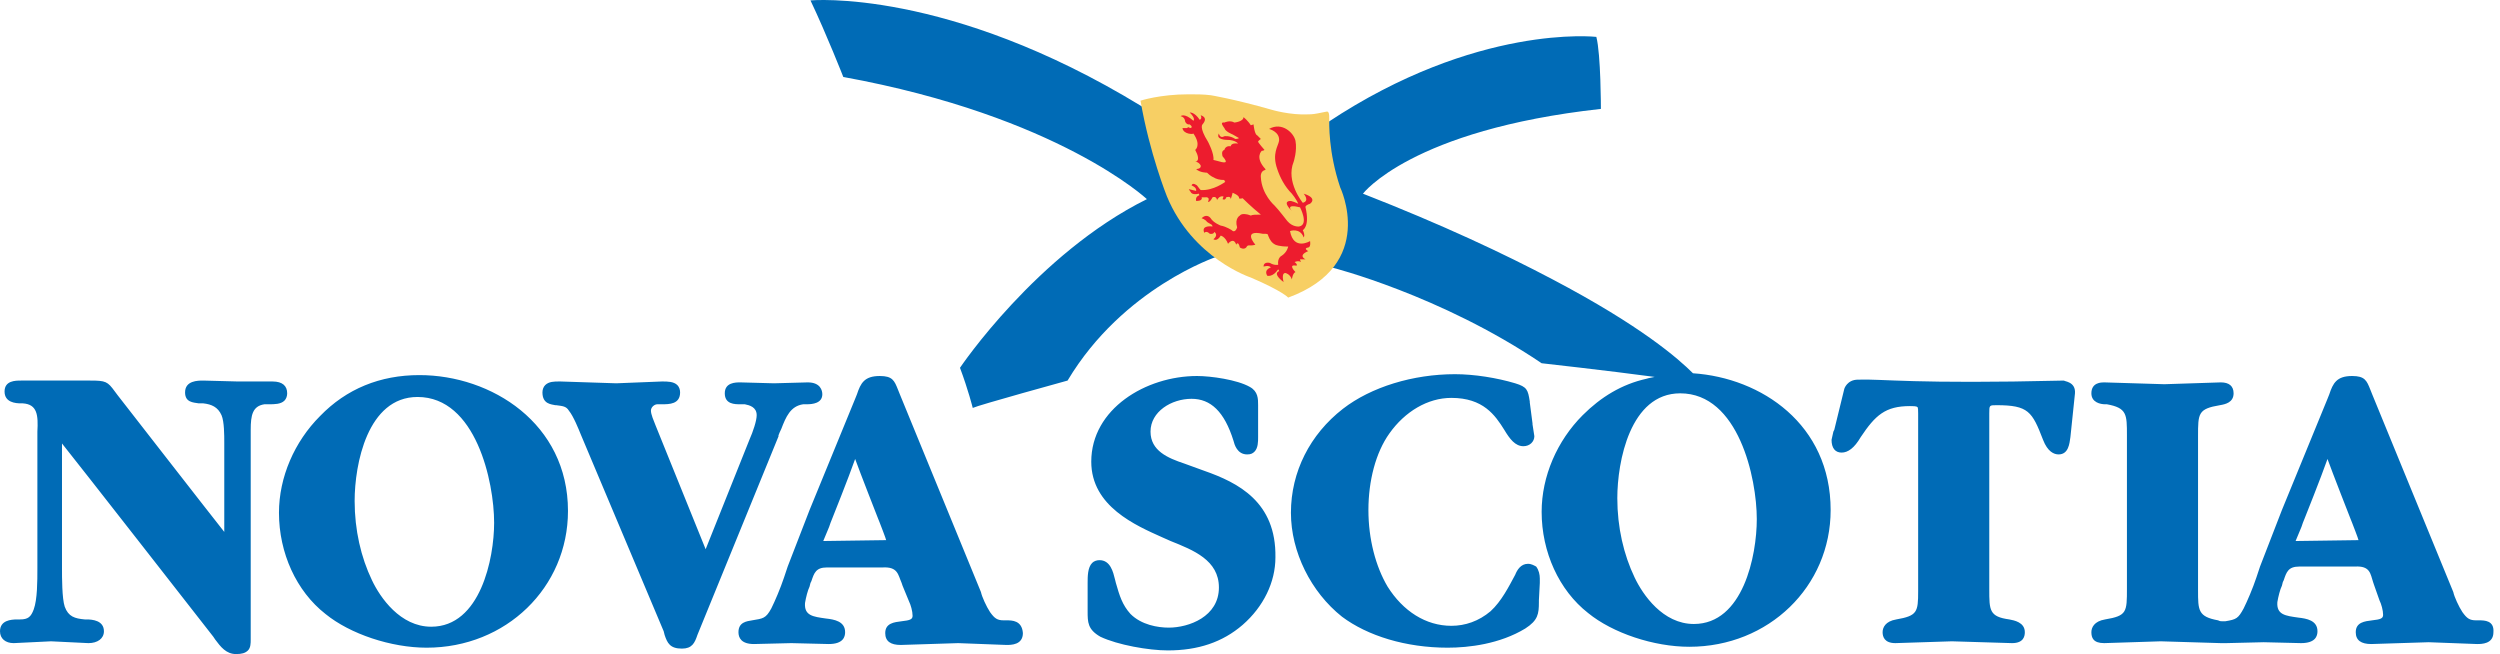 <svg width="172" height="45" viewBox="0 0 172 45" fill="none" xmlns="http://www.w3.org/2000/svg">
<path d="M78.906 13.701C71.316 17.465 66.047 25.305 66.047 25.305C66.612 26.81 66.925 28.065 66.925 28.065C67.302 27.877 73.449 26.183 73.449 26.183C77.275 19.785 83.735 17.653 83.735 17.653C80.411 15.395 79.972 7.931 78.529 7.303C65.169 -0.851 55.761 0.028 55.761 0.028C56.89 2.411 58.019 5.296 58.019 5.296C72.822 7.993 78.906 13.701 78.906 13.701ZM19.758 27.061C19.758 26.559 19.444 26.246 18.754 26.246H16.371L13.987 26.183C13.611 26.183 12.733 26.183 12.733 26.998C12.733 27.688 13.297 27.688 13.674 27.751H13.987C14.552 27.814 14.991 28.002 15.242 28.567C15.43 29.006 15.43 29.947 15.43 30.448V36.595C14.677 35.654 8.091 27.187 8.091 27.187L7.903 26.936C7.401 26.246 7.276 26.183 6.21 26.183H1.443C1.066 26.183 0.314 26.183 0.314 26.936C0.314 27.688 1.066 27.751 1.443 27.751H1.568C2.572 27.814 2.634 28.567 2.572 29.696V39.104C2.572 39.982 2.572 41.237 2.321 41.927C2.133 42.428 1.944 42.617 1.38 42.617H1.192C0.753 42.617 0 42.679 0 43.432C0 43.934 0.376 44.247 0.941 44.247L3.512 44.122L6.084 44.247C6.711 44.247 7.15 43.934 7.15 43.432C7.15 42.679 6.335 42.617 5.959 42.617H5.833C5.143 42.554 4.704 42.428 4.453 41.738C4.265 41.174 4.265 39.731 4.265 39.104V30.511C5.081 31.515 14.677 43.808 14.677 43.808L14.803 43.996C15.179 44.498 15.555 45 16.245 45C16.622 45 16.872 44.937 17.061 44.749C17.249 44.561 17.249 44.247 17.249 43.996V29.884V29.57C17.249 28.567 17.374 27.939 18.19 27.814H18.503C18.88 27.814 19.319 27.814 19.57 27.563C19.695 27.438 19.758 27.249 19.758 27.061ZM29.668 43.118C27.535 43.118 26.155 41.111 25.591 39.919C24.838 38.351 24.399 36.47 24.399 34.462C24.399 31.954 25.277 27.312 28.727 27.312C32.741 27.312 33.996 33.145 33.996 35.968C33.996 38.414 33.055 43.118 29.668 43.118ZM28.853 25.807C26.155 25.807 23.835 26.748 22.016 28.629C20.259 30.386 19.193 32.832 19.193 35.278C19.193 38.038 20.385 40.672 22.392 42.24C24.086 43.62 26.908 44.561 29.354 44.561C34.811 44.561 39.077 40.421 39.077 35.153C39.077 29.131 33.808 25.807 28.853 25.807ZM53.754 29.507C54.067 28.692 54.381 27.939 55.259 27.814H55.51C55.886 27.814 56.576 27.751 56.576 27.124C56.576 26.873 56.451 26.308 55.573 26.308L53.252 26.371L50.931 26.308C50.617 26.308 49.865 26.308 49.865 27.061C49.865 27.814 50.555 27.814 50.931 27.814H51.245C51.558 27.877 52.06 28.002 52.06 28.567C52.06 28.943 51.809 29.696 51.558 30.26L48.548 37.787C48.171 36.846 45.098 29.256 45.098 29.256C44.972 28.943 44.784 28.504 44.784 28.253C44.784 28.002 45.035 27.814 45.223 27.814H45.537C46.039 27.814 46.791 27.814 46.791 26.998C46.791 26.81 46.729 26.622 46.603 26.497C46.352 26.246 45.913 26.246 45.6 26.246H45.537L42.401 26.371L38.575 26.246H38.449C38.136 26.246 37.759 26.246 37.508 26.497C37.383 26.622 37.32 26.81 37.32 26.998C37.32 27.814 37.947 27.814 38.198 27.877H38.261C38.7 27.939 38.951 27.939 39.139 28.253C39.453 28.629 39.829 29.57 39.955 29.884L45.662 43.432L45.725 43.683C45.913 44.247 46.101 44.624 46.917 44.624C47.607 44.624 47.795 44.247 47.983 43.683L53.566 30.009C53.503 30.009 53.754 29.507 53.754 29.507ZM56.639 37.222L56.953 36.47C57.015 36.344 57.078 36.156 57.141 35.968L57.266 35.654C57.266 35.654 58.395 32.832 58.834 31.577C59.148 32.455 60.402 35.654 60.402 35.654L60.528 35.968C60.528 35.968 60.967 37.097 60.967 37.16H61.029L56.639 37.222ZM69.246 42.679H69.058C68.619 42.679 68.431 42.554 68.117 42.115C67.866 41.738 67.553 41.048 67.49 40.735L61.908 27.124L61.782 26.81C61.531 26.183 61.406 25.869 60.528 25.869C59.461 25.869 59.211 26.371 58.96 27.124L58.834 27.438L55.698 35.09L54.193 38.979L53.942 39.731C53.691 40.484 53.315 41.362 53.064 41.864C52.687 42.554 52.499 42.554 51.746 42.679C51.37 42.742 50.806 42.805 50.806 43.495C50.806 43.871 50.994 44.31 51.872 44.31L54.444 44.247L57.015 44.31C58.019 44.31 58.144 43.808 58.144 43.495C58.144 42.742 57.392 42.617 56.827 42.554C55.949 42.428 55.322 42.366 55.385 41.487C55.447 41.111 55.573 40.609 55.698 40.358L55.761 40.108L55.824 39.982C56.012 39.418 56.137 39.041 56.89 39.041H60.716C61.782 38.979 61.782 39.543 62.033 40.108L62.096 40.296L62.535 41.362C62.66 41.613 62.786 42.052 62.786 42.366C62.786 42.617 62.598 42.679 62.033 42.742C61.531 42.805 60.904 42.867 60.904 43.557C60.904 44.122 61.28 44.373 61.97 44.373L65.922 44.247L69.246 44.373C69.56 44.373 70.375 44.373 70.375 43.557C70.312 42.679 69.623 42.679 69.246 42.679ZM157.937 37.222L158.25 36.47C158.313 36.344 158.376 36.156 158.438 35.968L158.564 35.654C158.564 35.654 159.693 32.832 160.132 31.577C160.446 32.455 161.7 35.654 161.7 35.654L161.825 35.968C161.825 35.968 162.265 37.097 162.265 37.16H162.327L157.937 37.222ZM170.544 42.679H170.356C169.917 42.679 169.729 42.554 169.415 42.115C169.164 41.738 168.85 41.048 168.788 40.735L163.205 27.124L163.08 26.81C162.829 26.183 162.704 25.869 161.825 25.869C160.759 25.869 160.508 26.371 160.257 27.124L160.132 27.438L156.996 35.09L155.49 38.979L155.24 39.731C154.989 40.484 154.612 41.362 154.361 41.864C153.985 42.554 153.86 42.617 153.107 42.742H152.856C152.793 42.742 152.731 42.742 152.605 42.679C151.225 42.428 151.225 41.989 151.225 40.609V30.009C151.225 28.441 151.225 28.128 152.731 27.877C153.107 27.814 153.671 27.688 153.671 27.061C153.671 26.559 153.358 26.308 152.793 26.308L150.849 26.371L148.905 26.434L144.765 26.308C144.577 26.308 143.887 26.308 143.887 27.061C143.887 27.688 144.514 27.814 144.828 27.814H144.953C146.333 28.065 146.333 28.504 146.333 29.947V40.484C146.333 42.115 146.333 42.366 144.828 42.617C144.075 42.742 143.887 43.181 143.887 43.495C143.887 43.871 144.012 44.247 144.765 44.247L148.654 44.122L152.793 44.247H153.17L155.741 44.185L158.313 44.247C159.317 44.247 159.442 43.745 159.442 43.432C159.442 42.679 158.689 42.554 158.125 42.491C157.247 42.366 156.619 42.303 156.682 41.425C156.745 41.048 156.87 40.547 156.996 40.296L157.059 40.045L157.121 39.919C157.309 39.355 157.435 38.979 158.188 38.979H162.014C163.08 38.916 163.08 39.48 163.268 40.045L163.331 40.233L163.707 41.299C163.833 41.55 163.958 41.989 163.958 42.303C163.958 42.554 163.77 42.617 163.205 42.679C162.704 42.742 162.076 42.805 162.076 43.495C162.076 44.059 162.453 44.31 163.143 44.31L167.094 44.185L170.419 44.31C170.732 44.31 171.548 44.31 171.548 43.495C171.61 42.679 170.92 42.679 170.544 42.679ZM82.857 32.393L81.477 31.891C80.348 31.515 79.156 31.013 79.156 29.696C79.156 28.316 80.599 27.438 81.979 27.438C83.296 27.438 84.237 28.316 84.864 30.323C84.927 30.574 85.115 31.264 85.805 31.264C86.056 31.264 86.181 31.201 86.307 31.076C86.558 30.825 86.558 30.386 86.558 30.072V27.877C86.558 27.438 86.558 26.936 85.993 26.622C85.115 26.12 83.296 25.869 82.355 25.869C78.843 25.869 75.079 28.128 75.079 31.765C75.079 34.839 78.153 36.156 79.972 36.971L80.536 37.222C82.105 37.85 83.861 38.539 83.861 40.421C83.861 42.428 81.791 43.181 80.411 43.181C79.658 43.181 78.529 42.993 77.777 42.24C77.212 41.613 77.024 40.986 76.773 40.108L76.71 39.857C76.585 39.355 76.397 38.539 75.644 38.539C75.456 38.539 75.268 38.602 75.142 38.728C74.829 39.041 74.829 39.669 74.829 40.108V42.052C74.829 42.805 74.829 43.306 75.707 43.808C76.898 44.373 79.031 44.749 80.348 44.749C82.418 44.749 84.112 44.185 85.492 42.993C86.934 41.738 87.749 40.045 87.749 38.351C87.812 34.525 85.178 33.208 82.857 32.393ZM105.124 38.79C104.622 38.79 104.371 39.23 104.246 39.543C103.807 40.358 103.305 41.362 102.552 42.052C101.737 42.742 100.796 43.056 99.855 43.056C98.099 43.056 96.531 42.052 95.465 40.358C94.649 38.979 94.147 37.097 94.147 35.09C94.147 33.083 94.649 31.138 95.59 29.821C96.656 28.316 98.224 27.375 99.855 27.375C102.05 27.375 102.866 28.567 103.493 29.57C103.869 30.197 104.246 30.699 104.81 30.699C105.249 30.699 105.563 30.386 105.563 30.009L105.437 29.194V29.131L105.249 27.688V27.626C105.124 26.81 105.061 26.622 104.246 26.371C102.991 25.995 101.423 25.744 100.106 25.744C97.221 25.744 94.335 26.622 92.391 28.128C90.133 29.884 88.816 32.455 88.816 35.278C88.816 37.975 90.196 40.735 92.328 42.428C94.085 43.745 96.719 44.561 99.604 44.561C101.047 44.561 103.179 44.31 104.936 43.244C105.814 42.679 105.876 42.24 105.876 41.425V41.299L105.939 40.108V39.794C105.939 39.543 105.877 39.23 105.688 38.979C105.563 38.916 105.375 38.79 105.124 38.79ZM142.758 27.061L142.444 30.072C142.381 30.511 142.319 31.264 141.629 31.264C141.315 31.264 140.876 31.076 140.562 30.26C139.81 28.316 139.559 27.877 137.363 27.877C136.862 27.877 136.862 27.877 136.862 28.441V40.547C136.862 41.989 136.862 42.428 138.242 42.617C138.555 42.679 139.308 42.805 139.308 43.495C139.308 43.745 139.245 44.247 138.43 44.247L134.29 44.122L130.401 44.247C129.649 44.247 129.523 43.808 129.523 43.495C129.523 43.181 129.711 42.742 130.464 42.617C131.907 42.366 131.969 42.115 131.969 40.672V28.441C131.969 28.253 131.969 28.002 131.907 28.002C131.844 27.939 131.593 27.939 131.405 27.939C129.711 27.939 129.021 28.567 128.018 30.072C127.579 30.825 127.14 31.138 126.701 31.138C126.261 31.138 126.011 30.825 126.011 30.26L126.136 29.696L126.199 29.57L126.889 26.748C126.889 26.748 127.077 26.12 127.83 26.12C129.523 26.058 131.656 26.434 142.005 26.183C142.005 26.246 142.82 26.246 142.758 27.061ZM116.477 25.681C115.473 24.678 112.901 22.42 106.817 19.221C103.493 17.465 99.228 15.457 93.771 13.325C93.771 13.325 97.095 8.934 110.142 7.492C110.142 7.492 110.142 3.728 109.828 2.537C109.828 2.537 101.611 1.596 91.325 8.432C91.325 8.432 91.011 11.38 91.826 13.388C91.826 13.388 92.893 16.022 91.638 18.405C91.638 18.405 99.102 20.287 106.065 24.991C106.065 24.991 110.581 25.493 113.842 25.932C113.466 25.995 113.278 26.058 113.278 26.058C111.584 26.434 110.142 27.312 108.887 28.567C107.131 30.323 106.065 32.769 106.065 35.215C106.065 37.975 107.256 40.609 109.264 42.178C110.957 43.557 113.78 44.498 116.226 44.498C121.683 44.498 125.948 40.358 125.948 35.09C125.948 29.194 121.181 25.995 116.477 25.681ZM116.539 42.93C114.407 42.93 113.027 40.923 112.462 39.731C111.71 38.163 111.271 36.282 111.271 34.274C111.271 31.765 112.149 27.061 115.599 27.061C119.613 27.061 120.867 32.895 120.867 35.717C120.867 38.226 119.926 42.93 116.539 42.93Z" fill="#006BB6"/>
<path d="M78.467 6.927C79.094 10.565 80.285 13.513 80.285 13.513C82.042 17.778 86.056 19.095 86.056 19.095C88.251 20.036 88.628 20.475 88.628 20.475C94.775 18.217 92.203 12.886 92.203 12.886C91.388 10.439 91.45 8.558 91.45 7.993C91.45 7.993 91.45 7.617 91.262 7.68L90.635 7.805C90.321 7.868 90.07 7.868 90.008 7.868C88.753 7.93 87.499 7.554 87.499 7.554C84.864 6.801 83.296 6.551 83.296 6.551C82.794 6.488 82.293 6.488 81.791 6.488C79.784 6.488 78.467 6.927 78.467 6.927Z" fill="#F7CF64"/>
<path d="M86.37 16.837C86.37 16.837 85.429 15.771 86.871 16.084H86.997C87.122 16.084 87.248 16.084 87.248 16.21C87.373 16.523 87.499 16.712 87.749 16.837C87.749 16.837 88 16.963 88.628 16.963C88.628 16.963 88.565 17.339 88.189 17.59C88.189 17.59 87.875 17.715 87.938 18.217C87.938 18.217 87.687 18.28 87.373 18.092C87.373 18.092 86.934 17.966 86.934 18.343C86.934 18.343 87.311 18.217 87.436 18.405C87.436 18.405 86.934 18.531 87.185 18.97C87.185 18.97 87.561 19.095 87.938 18.531C87.938 18.531 88 18.593 88 18.656C88 18.656 87.499 18.782 88.314 19.409C88.314 19.409 88.126 18.782 88.439 18.782C88.439 18.782 88.753 18.844 88.879 19.221C88.879 19.221 88.941 18.782 89.129 18.719C89.129 18.719 88.565 18.154 89.192 18.28C89.192 18.28 89.318 18.217 89.067 18.029C89.067 18.029 89.318 17.903 89.506 18.029C89.506 18.029 89.443 17.903 89.443 17.841H89.819C89.819 17.841 89.255 17.59 90.007 17.276C90.007 17.276 89.631 17.088 90.007 17.025C90.007 17.025 90.196 17.025 90.133 16.586C90.133 16.586 89.004 17.276 88.753 15.896C88.753 15.896 89.443 15.645 89.694 16.335C89.694 16.335 89.819 16.21 89.631 15.834C89.631 15.834 90.133 15.583 89.819 14.265C89.819 14.265 89.757 14.14 90.133 14.015C90.133 14.015 90.698 13.638 89.694 13.325C89.694 13.325 90.133 13.826 89.631 13.952C89.631 13.952 88.439 12.509 89.004 11.129C89.004 11.129 89.255 10.377 89.129 9.687C89.004 9.122 88.189 8.37 87.311 8.871C87.311 8.871 88.063 9.059 88 9.687C87.938 10.063 87.499 10.565 87.875 11.631C88.063 12.196 88.377 12.823 88.879 13.325C88.879 13.325 89.192 13.701 89.318 14.015C89.318 14.015 89.067 13.889 88.816 13.826C88.816 13.826 88.126 13.764 88.879 14.516C88.816 14.454 88.439 14.015 89.443 14.265C89.443 14.265 90.07 15.457 89.38 15.583C89.38 15.583 88.941 15.645 88.565 15.206C88.565 15.206 87.938 14.391 87.687 14.14C87.687 14.14 86.809 13.387 86.746 12.196C86.746 12.196 86.683 11.757 87.06 11.694V11.631C86.307 10.816 86.809 10.377 86.809 10.377C86.934 10.377 86.997 10.314 86.997 10.314C86.997 10.314 86.558 9.812 86.558 9.749C86.558 9.687 86.746 9.561 86.746 9.561L86.495 9.31C86.307 9.248 86.244 8.558 86.244 8.558L86.056 8.62C85.868 8.307 85.554 8.056 85.554 8.056C85.554 8.37 84.927 8.432 84.927 8.432C84.613 8.244 84.237 8.432 84.237 8.432C83.861 8.37 84.237 8.809 84.237 8.809C84.3 9.059 84.802 9.248 84.802 9.248L85.241 9.499C85.178 9.561 84.99 9.561 84.99 9.561C84.613 9.31 84.237 9.373 84.237 9.373C83.923 9.561 83.861 9.185 83.861 9.185C83.61 9.624 84.425 9.624 84.425 9.624C84.99 9.624 85.178 9.875 85.178 9.875C84.676 9.812 84.676 10.063 84.676 10.063C84.3 10 84.237 10.314 84.237 10.314C83.986 10.377 84.112 10.753 84.112 10.753C84.613 11.318 84.174 11.192 83.735 11.067L83.484 11.004C83.547 10.565 83.108 9.749 83.108 9.749C82.481 8.746 82.732 8.558 82.732 8.558C83.171 8.056 82.606 7.93 82.606 7.93C82.732 8.181 82.543 8.244 82.543 8.244C82.167 7.68 81.853 7.742 81.853 7.742C82.293 8.181 82.104 8.307 82.104 8.307C81.477 7.742 81.226 7.993 81.226 7.993C81.54 8.056 81.54 8.37 81.54 8.37C81.665 8.62 81.853 8.558 81.853 8.558C82.167 8.809 81.853 8.809 81.853 8.809C81.791 8.683 81.665 8.809 81.665 8.809H81.352C81.415 9.248 82.104 9.248 82.104 9.185C82.669 10 82.23 10.314 82.23 10.314C82.669 11.129 82.23 11.129 82.23 11.129C82.481 11.129 82.606 11.38 82.606 11.38C82.669 11.631 82.293 11.631 82.293 11.631C82.543 11.882 83.045 11.882 83.045 11.882C83.296 12.133 83.484 12.196 83.484 12.196C83.672 12.321 83.923 12.384 84.237 12.384C84.237 12.447 84.237 12.447 84.3 12.509C84.3 12.509 83.484 13.136 82.606 13.074C82.606 13.074 82.481 12.948 82.355 12.76C82.355 12.76 82.042 12.509 81.979 12.76C81.979 12.76 82.355 12.886 82.293 13.136L81.791 13.011C81.791 13.011 81.853 13.136 81.916 13.199C81.916 13.199 81.979 13.45 82.481 13.325C82.481 13.325 82.543 13.45 82.481 13.45C82.481 13.45 82.23 13.513 82.293 13.826C82.293 13.826 82.543 13.826 82.606 13.764C82.606 13.764 82.732 13.701 82.669 13.576H82.92C82.92 13.576 83.296 13.513 83.108 13.889C83.108 13.889 83.234 13.952 83.422 13.576C83.422 13.576 83.672 13.45 83.735 13.764C83.735 13.764 83.861 13.45 84.174 13.513C84.174 13.513 84.174 13.576 84.112 13.701C84.112 13.701 84.3 13.826 84.362 13.576C84.362 13.576 84.676 13.45 84.676 13.701C84.676 13.701 84.802 13.325 84.802 13.262C84.802 13.262 85.303 13.45 85.241 13.638C85.241 13.638 85.303 13.701 85.492 13.638C85.492 13.638 86.056 14.203 86.746 14.767C86.37 14.767 86.181 14.767 86.056 14.83L85.868 14.767C85.868 14.767 85.429 14.642 85.303 14.83C85.303 14.83 84.927 15.018 85.115 15.645C85.115 15.645 84.99 16.084 84.739 15.834C84.739 15.834 84.362 15.583 83.986 15.52C83.986 15.52 83.484 15.332 83.296 15.018C83.296 15.018 83.045 14.642 82.669 15.018C82.669 15.018 82.92 15.081 83.045 15.269C83.045 15.269 83.234 15.395 83.359 15.457C83.359 15.457 83.422 15.52 83.422 15.583C83.422 15.583 82.606 15.457 82.857 16.022C82.857 16.022 82.983 15.834 83.234 16.084C83.234 16.084 83.484 16.147 83.547 15.959C83.547 15.959 83.861 16.147 83.484 16.461C83.484 16.461 83.735 16.649 83.986 16.21C83.986 16.21 84.3 16.273 84.488 16.774C84.488 16.774 84.864 16.273 85.052 16.837C85.052 16.837 85.178 16.523 85.303 17.025C85.303 17.025 85.554 17.213 85.742 17.025C85.868 16.774 85.93 16.963 86.37 16.837Z" fill="#ED1C2E"/>
</svg>
